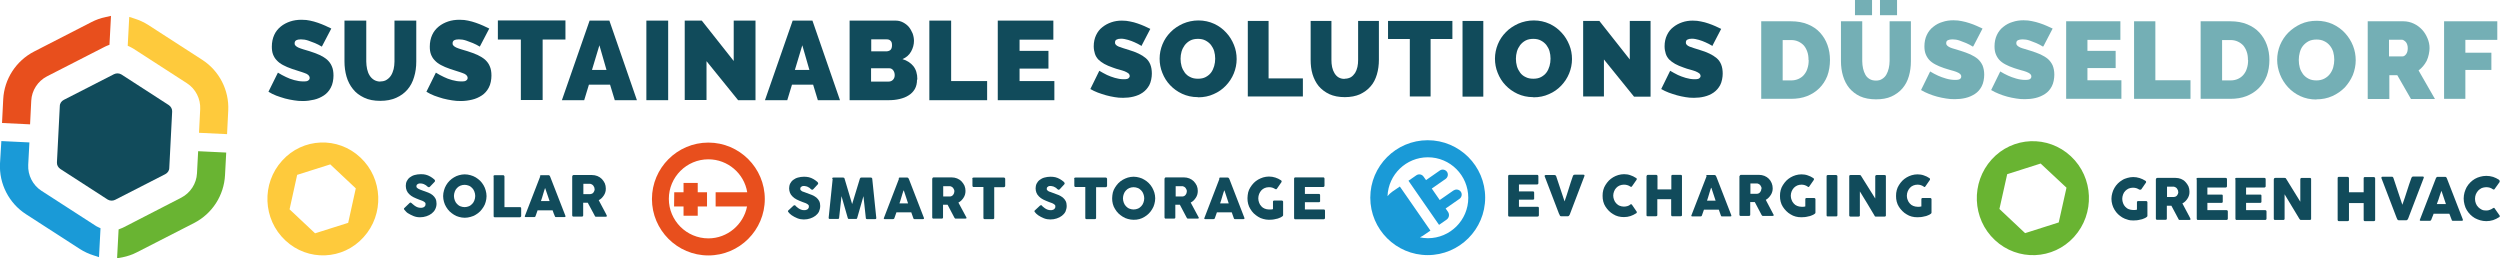 <?xml version="1.0" encoding="UTF-8"?>
<svg id="Laag_1" xmlns="http://www.w3.org/2000/svg" version="1.1" viewBox="0 0 1479.8 152.8">
  <!-- Generator: Adobe Illustrator 30.1.0, SVG Export Plug-In . SVG Version: 2.1.1 Build 136)  -->
  <defs>
    <style>
      .st0 {
        fill: #feca3c;
      }

      .st1 {
        fill: #69b432;
      }

      .st2 {
        fill: #1a9ad7;
      }

      .st3 {
        fill: #74afb5;
      }

      .st4 {
        fill: #e84f1d;
      }

      .st5 {
        fill: #114b5b;
      }
    </style>
  </defs>
  <path class="st3" d="M1042.5,58.5V12.6h17.6c3.8,0,7.1.6,10,1.8,2.9,1.2,5.3,2.8,7.2,4.9,1.9,2.1,3.4,4.5,4.4,7.3,1,2.8,1.5,5.7,1.5,8.9s-.5,6.6-1.6,9.5c-1.1,2.8-2.7,5.2-4.7,7.2-2,2-4.5,3.6-7.3,4.7-2.8,1.1-6,1.6-9.5,1.6h-17.6ZM1070.5,35.5c0-1.8-.2-3.4-.7-4.8-.5-1.5-1.2-2.7-2-3.7-.9-1-2-1.8-3.3-2.4-1.3-.6-2.7-.9-4.3-.9h-5v23.9h5c1.6,0,3.1-.3,4.4-.9,1.3-.6,2.4-1.4,3.3-2.5.9-1.1,1.6-2.3,2-3.8.5-1.5.7-3.1.7-4.8Z"/>
  <path class="st3" d="M1110.4,47.7c1.5,0,2.7-.3,3.7-1,1-.6,1.9-1.5,2.5-2.6.6-1.1,1.1-2.3,1.4-3.7.3-1.4.5-2.8.5-4.3V12.6h12.6v23.6c0,3.2-.4,6.2-1.2,8.9-.8,2.8-2.1,5.2-3.8,7.2-1.7,2-3.9,3.6-6.5,4.8-2.6,1.2-5.7,1.7-9.2,1.7s-6.8-.6-9.4-1.8c-2.6-1.2-4.7-2.9-6.4-4.9-1.7-2.1-2.9-4.5-3.7-7.2-.8-2.7-1.2-5.6-1.2-8.7V12.6h12.6v23.6c0,1.5.2,3,.5,4.4.3,1.4.8,2.6,1.4,3.7.6,1.1,1.5,1.9,2.5,2.5,1,.6,2.3.9,3.7.9ZM1098,9V0h10.1v9h-10.1ZM1112.8,9V0h10.1v9h-10.1Z"/>
  <path class="st3" d="M1167.8,27.6c-1.3-.8-2.6-1.5-4-2.1-1.2-.5-2.5-1-3.9-1.5-1.4-.5-2.9-.7-4.2-.7s-2,.2-2.7.5c-.7.3-1,.9-1,1.7s.2,1.1.6,1.5c.4.4.9.7,1.7,1.1.7.3,1.6.6,2.7.9,1.1.3,2.3.7,3.6,1.1,2.1.6,4,1.4,5.7,2.1,1.7.8,3.2,1.7,4.4,2.7,1.2,1.1,2.1,2.3,2.8,3.8.6,1.5,1,3.3,1,5.5s-.5,5.1-1.5,6.9c-1,1.9-2.3,3.4-4,4.5-1.7,1.1-3.5,1.9-5.6,2.4-2.1.5-4.2.7-6.3.7s-3.4-.1-5.2-.4c-1.8-.3-3.5-.6-5.3-1.1-1.7-.5-3.4-1-5-1.7-1.6-.6-3.1-1.4-4.5-2.2l5.4-11c1.5.9,3.1,1.8,4.7,2.5,1.4.6,2.9,1.2,4.7,1.7,1.7.5,3.5.8,5.3.8s2.3-.2,2.9-.5c.5-.4.8-.8.8-1.5s-.3-1.2-.8-1.6c-.5-.5-1.3-.8-2.2-1.2-.9-.3-2-.7-3.3-1-1.2-.3-2.5-.8-3.9-1.2-2-.7-3.8-1.4-5.2-2.2-1.5-.8-2.7-1.7-3.6-2.7-.9-1-1.6-2.2-2.1-3.5-.5-1.3-.7-2.8-.7-4.5,0-2.5.5-4.8,1.4-6.7.9-1.9,2.2-3.6,3.8-4.8,1.6-1.3,3.4-2.3,5.5-2.9,2-.7,4.2-1,6.5-1s3.3.2,4.9.5c1.6.3,3.1.7,4.6,1.2,1.5.5,2.9,1,4.2,1.6,1.3.6,2.5,1.1,3.5,1.6l-5.4,10.4Z"/>
  <path class="st3" d="M1209.3,27.6c-1.3-.8-2.6-1.5-4-2.1-1.2-.5-2.5-1-3.9-1.5-1.4-.5-2.9-.7-4.2-.7s-2,.2-2.7.5c-.7.3-1,.9-1,1.7s.2,1.1.6,1.5c.4.4.9.7,1.7,1.1.7.3,1.6.6,2.7.9,1.1.3,2.3.7,3.6,1.1,2.1.6,4,1.4,5.7,2.1,1.7.8,3.2,1.7,4.4,2.7,1.2,1.1,2.1,2.3,2.8,3.8.6,1.5,1,3.3,1,5.5s-.5,5.1-1.5,6.9c-1,1.9-2.3,3.4-4,4.5-1.7,1.1-3.5,1.9-5.6,2.4-2.1.5-4.2.7-6.3.7s-3.4-.1-5.2-.4c-1.8-.3-3.5-.6-5.3-1.1-1.7-.5-3.4-1-5-1.7-1.6-.6-3.1-1.4-4.5-2.2l5.4-11c1.5.9,3.1,1.8,4.7,2.5,1.4.6,2.9,1.2,4.7,1.7,1.7.5,3.5.8,5.3.8s2.3-.2,2.9-.5c.5-.4.8-.8.8-1.5s-.3-1.2-.8-1.6c-.5-.5-1.3-.8-2.2-1.2-.9-.3-2-.7-3.3-1-1.2-.3-2.5-.8-3.9-1.2-2-.7-3.8-1.4-5.2-2.2-1.5-.8-2.7-1.7-3.6-2.7-.9-1-1.6-2.2-2.1-3.5-.5-1.3-.7-2.8-.7-4.5,0-2.5.5-4.8,1.4-6.7.9-1.9,2.2-3.6,3.8-4.8,1.6-1.3,3.4-2.3,5.5-2.9,2-.7,4.2-1,6.5-1s3.3.2,4.9.5c1.6.3,3.1.7,4.6,1.2,1.5.5,2.9,1,4.2,1.6,1.3.6,2.5,1.1,3.5,1.6l-5.4,10.4Z"/>
  <path class="st3" d="M1255.7,47.5v11h-32.7V12.6h32.1v11h-19.5v6.5h16.7v10.2h-16.7v7.2h20.1Z"/>
  <path class="st3" d="M1263.2,58.5V12.6h12.6v34.9h20.8v11h-33.4Z"/>
  <path class="st3" d="M1302.6,58.5V12.6h17.6c3.8,0,7.1.6,10,1.8,2.9,1.2,5.3,2.8,7.2,4.9,1.9,2.1,3.4,4.5,4.4,7.3,1,2.8,1.5,5.7,1.5,8.9s-.5,6.6-1.6,9.5c-1.1,2.8-2.7,5.2-4.7,7.2-2,2-4.5,3.6-7.3,4.7-2.8,1.1-6,1.6-9.5,1.6h-17.6ZM1330.6,35.5c0-1.8-.2-3.4-.7-4.8-.5-1.5-1.2-2.7-2-3.7-.9-1-2-1.8-3.3-2.4-1.3-.6-2.7-.9-4.3-.9h-5v23.9h5c1.6,0,3.1-.3,4.4-.9,1.3-.6,2.4-1.4,3.3-2.5.9-1.1,1.6-2.3,2-3.8.5-1.5.7-3.1.7-4.8Z"/>
  <path class="st3" d="M1371.1,58.9c-3.5,0-6.7-.7-9.5-2-2.8-1.3-5.3-3.1-7.3-5.3-2-2.2-3.6-4.7-4.7-7.5-1.1-2.8-1.7-5.7-1.7-8.7s.6-5.9,1.7-8.7c1.2-2.8,2.8-5.3,4.9-7.4,2.1-2.1,4.6-3.8,7.4-5.1,2.9-1.3,6-1.9,9.4-1.9s6.7.7,9.5,2c2.8,1.3,5.3,3.1,7.3,5.3,2,2.2,3.6,4.7,4.7,7.5,1.1,2.8,1.6,5.7,1.6,8.6s-.6,5.9-1.7,8.7c-1.2,2.8-2.8,5.2-4.8,7.4-2.1,2.1-4.5,3.8-7.4,5.1-2.9,1.3-6,1.9-9.4,1.9ZM1360.7,35.6c0,1.6.2,3,.6,4.5.4,1.4,1.1,2.7,1.9,3.8.9,1.1,1.9,2,3.3,2.7,1.3.7,2.9,1,4.7,1s3.4-.4,4.7-1.1c1.3-.7,2.4-1.6,3.3-2.8.8-1.1,1.5-2.4,1.9-3.9.4-1.5.6-3,.6-4.5s-.2-3-.6-4.5c-.4-1.4-1.1-2.7-2-3.8-.9-1.1-2-2-3.3-2.6-1.3-.7-2.9-1-4.6-1s-3.4.3-4.7,1c-1.3.7-2.4,1.6-3.3,2.7-.9,1.1-1.5,2.4-1.9,3.9-.4,1.4-.6,2.9-.6,4.4Z"/>
  <path class="st3" d="M1401.5,58.5V12.6h21.1c2.2,0,4.3.5,6.2,1.4,1.9.9,3.5,2.1,4.9,3.6,1.4,1.5,2.4,3.2,3.2,5.1.8,1.9,1.2,3.8,1.2,5.8s-.6,5.2-1.7,7.5c-1.2,2.3-2.8,4.2-4.8,5.7l9.7,16.9h-14.2l-8.1-14.1h-4.7v14.1h-12.6ZM1414.1,33.4h7.9c.8,0,1.5-.4,2.2-1.3.7-.9,1-2.1,1-3.6s-.4-2.8-1.2-3.7c-.8-.8-1.6-1.3-2.3-1.3h-7.6v9.8Z"/>
  <path class="st3" d="M1446.7,58.5V12.6h31.5v11h-18.9v7.6h15.4v10.2h-15.4v17.1h-12.6Z"/>
  <g>
    <path class="st5" d="M190.5,27.6c-1.3-.8-2.7-1.5-4.1-2.1-1.2-.5-2.5-1-4-1.5-1.5-.5-2.9-.7-4.3-.7s-2.1.2-2.7.5c-.7.4-1,1-1,1.8s.2,1.1.6,1.5c.4.4,1,.8,1.7,1.1.8.3,1.7.7,2.8,1,1.1.3,2.3.7,3.7,1.1,2.2.7,4.1,1.4,5.9,2.2,1.7.8,3.2,1.7,4.5,2.8,1.2,1.1,2.2,2.4,2.8,3.9.7,1.5,1,3.4,1,5.6s-.5,5.2-1.6,7.1c-1,1.9-2.4,3.5-4.1,4.6-1.7,1.1-3.6,2-5.8,2.5s-4.3.8-6.5.8-3.5-.1-5.3-.4c-1.8-.3-3.6-.6-5.4-1.1-1.8-.5-3.5-1.1-5.2-1.7-1.7-.7-3.2-1.4-4.6-2.3l5.6-11.3c1.5,1,3.2,1.8,4.8,2.6,1.4.7,3,1.3,4.8,1.8s3.6.8,5.5.8,2.4-.2,2.9-.6c.6-.4.8-.9.8-1.5s-.3-1.2-.8-1.7c-.6-.5-1.3-.9-2.3-1.2-1-.4-2.1-.7-3.3-1.1-1.3-.4-2.6-.8-4-1.3-2.1-.7-3.9-1.5-5.4-2.3-1.5-.8-2.7-1.7-3.7-2.8-1-1-1.7-2.2-2.2-3.5-.5-1.3-.7-2.8-.7-4.6,0-2.6.5-4.9,1.4-6.9.9-2,2.2-3.6,3.9-5,1.6-1.3,3.5-2.3,5.6-3,2.1-.7,4.3-1,6.7-1s3.4.2,5,.5c1.6.3,3.2.8,4.7,1.3,1.5.5,2.9,1.1,4.3,1.7,1.3.6,2.5,1.2,3.6,1.7l-5.6,10.7Z"/>
    <path class="st5" d="M225.1,48.2c1.5,0,2.8-.3,3.8-1,1.1-.7,1.9-1.5,2.6-2.6.7-1.1,1.1-2.3,1.5-3.7.3-1.4.5-2.9.5-4.4V12.2h12.9v24.2c0,3.3-.4,6.3-1.3,9.2-.8,2.8-2.1,5.3-3.9,7.4-1.8,2.1-4,3.7-6.7,4.9-2.7,1.2-5.8,1.8-9.4,1.8s-7-.6-9.6-1.9c-2.7-1.3-4.9-2.9-6.6-5.1-1.7-2.1-3-4.6-3.8-7.4-.8-2.8-1.2-5.8-1.2-8.9V12.2h12.9v24.2c0,1.5.2,3,.5,4.5.3,1.4.8,2.7,1.5,3.8.7,1.1,1.5,1.9,2.6,2.6,1,.6,2.3,1,3.8,1Z"/>
    <path class="st5" d="M284,27.6c-1.3-.8-2.7-1.5-4.1-2.1-1.2-.5-2.5-1-4-1.5-1.5-.5-2.9-.7-4.3-.7s-2.1.2-2.7.5c-.7.4-1,1-1,1.8s.2,1.1.6,1.5c.4.4,1,.8,1.7,1.1.8.3,1.7.7,2.8,1,1.1.3,2.3.7,3.7,1.1,2.2.7,4.1,1.4,5.9,2.2,1.7.8,3.2,1.7,4.5,2.8,1.2,1.1,2.2,2.4,2.8,3.9.7,1.5,1,3.4,1,5.6s-.5,5.2-1.6,7.1c-1,1.9-2.4,3.5-4.1,4.6-1.7,1.1-3.6,2-5.8,2.5-2.1.5-4.3.8-6.5.8s-3.5-.1-5.3-.4c-1.8-.3-3.6-.6-5.4-1.1-1.8-.5-3.5-1.1-5.2-1.7-1.7-.7-3.2-1.4-4.6-2.3l5.6-11.3c1.5,1,3.2,1.8,4.8,2.6,1.4.7,3,1.3,4.8,1.8,1.8.5,3.6.8,5.5.8s2.4-.2,2.9-.6c.6-.4.8-.9.8-1.5s-.3-1.2-.8-1.7c-.6-.5-1.3-.9-2.3-1.2-1-.4-2.1-.7-3.3-1.1-1.3-.4-2.6-.8-4-1.3-2.1-.7-3.9-1.5-5.4-2.3-1.5-.8-2.7-1.7-3.7-2.8-1-1-1.7-2.2-2.2-3.5-.5-1.3-.7-2.8-.7-4.6,0-2.6.5-4.9,1.4-6.9.9-2,2.2-3.6,3.9-5,1.6-1.3,3.5-2.3,5.6-3,2.1-.7,4.3-1,6.7-1s3.4.2,5,.5c1.6.3,3.2.8,4.7,1.3,1.5.5,2.9,1.1,4.3,1.7,1.3.6,2.5,1.2,3.6,1.7l-5.6,10.7Z"/>
    <path class="st5" d="M334.7,23.4h-13.5v35.8h-12.9V23.4h-13.6v-11.3h40v11.3Z"/>
    <path class="st5" d="M348.9,12.2h11.8l16.3,47.1h-13.1l-2.8-9.2h-12.5l-2.8,9.2h-13.2l16.4-47.1ZM359,41.4l-4.2-14.6-4.4,14.6h8.5Z"/>
    <path class="st5" d="M382.6,59.2V12.2h12.9v47.1h-12.9Z"/>
    <path class="st5" d="M418.2,36.1v23.1h-12.9V12.2h10.1l18.9,23.9V12.2h12.9v47.1h-10.3l-18.7-23.1Z"/>
    <path class="st5" d="M469.1,12.2h11.8l16.3,47.1h-13.1l-2.8-9.2h-12.5l-2.8,9.2h-13.2l16.4-47.1ZM479.1,41.4l-4.2-14.6-4.4,14.6h8.5Z"/>
    <path class="st5" d="M542.8,47.2c0,2.1-.4,3.9-1.3,5.5-.9,1.5-2.1,2.8-3.6,3.7-1.5,1-3.3,1.7-5.4,2.2-2.1.5-4.2.7-6.5.7h-23.1V12.2h27.3c1.6,0,3.1.4,4.4,1.1,1.3.7,2.5,1.6,3.4,2.7.9,1.1,1.6,2.4,2.2,3.8.5,1.4.8,2.9.8,4.4,0,2.2-.6,4.3-1.7,6.3-1.1,2-2.8,3.5-5.1,4.5,2.7.8,4.8,2.2,6.4,4.1,1.6,2,2.4,4.6,2.4,7.9ZM515.7,23.2v7.2h8.8c.9,0,1.7-.2,2.4-.7s1.1-1.5,1.1-2.9-.3-2.2-.9-2.7c-.6-.6-1.3-.8-2.2-.8h-9.2ZM529.6,44.5c0-1.1-.3-2.1-.9-2.9-.6-.8-1.4-1.2-2.4-1.2h-10.7v7.9h10.2c1.1,0,2-.3,2.7-1,.7-.7,1.1-1.6,1.1-2.8Z"/>
    <path class="st5" d="M550.1,59.2V12.2h12.9v35.8h21.3v11.3h-34.3Z"/>
    <path class="st5" d="M624.1,48v11.3h-33.5V12.2h32.9v11.3h-20v6.6h17.1v10.5h-17.1v7.4h20.6Z"/>
  </g>
  <g>
    <path class="st5" d="M675.4,27c-1.3-.8-2.6-1.4-3.9-2-1.1-.5-2.4-1-3.8-1.4-1.4-.4-2.8-.7-4.1-.7s-2,.2-2.6.5c-.7.3-1,.9-1,1.7s.2,1.1.6,1.5c.4.4.9.7,1.6,1,.7.3,1.6.6,2.6.9,1,.3,2.2.7,3.5,1.1,2.1.6,3.9,1.3,5.6,2.1,1.7.8,3.1,1.7,4.3,2.7,1.2,1,2.1,2.3,2.7,3.8.6,1.5.9,3.3.9,5.4s-.5,4.9-1.5,6.8c-1,1.8-2.3,3.3-3.9,4.4-1.6,1.1-3.4,1.9-5.5,2.4-2,.5-4.1.7-6.1.7s-3.3-.1-5-.4c-1.7-.3-3.4-.6-5.1-1.1-1.7-.5-3.3-1-4.9-1.6-1.6-.6-3-1.3-4.4-2.1l5.3-10.8c1.5.9,3,1.7,4.6,2.5,1.3.6,2.9,1.2,4.6,1.7,1.7.5,3.4.8,5.2.8s2.3-.2,2.8-.5c.5-.4.8-.8.8-1.4s-.3-1.2-.8-1.6c-.5-.4-1.3-.8-2.2-1.2-.9-.3-2-.7-3.2-1-1.2-.3-2.5-.7-3.8-1.2-2-.7-3.7-1.4-5.1-2.2-1.4-.8-2.6-1.7-3.5-2.6-.9-1-1.6-2.1-2-3.4-.4-1.3-.7-2.7-.7-4.4,0-2.5.5-4.7,1.4-6.6.9-1.9,2.1-3.5,3.7-4.7,1.6-1.3,3.3-2.2,5.3-2.9,2-.7,4.1-1,6.3-1s3.2.2,4.8.5c1.6.3,3.1.7,4.5,1.2,1.4.5,2.8,1,4.1,1.6,1.3.6,2.4,1.1,3.4,1.6l-5.3,10.2Z"/>
    <path class="st5" d="M709,57.5c-3.4,0-6.5-.7-9.3-2-2.8-1.3-5.1-3-7.1-5.1-2-2.1-3.5-4.5-4.6-7.3-1.1-2.7-1.6-5.5-1.6-8.4s.6-5.8,1.7-8.5c1.1-2.7,2.7-5.1,4.8-7.2,2-2.1,4.5-3.7,7.3-5,2.8-1.2,5.9-1.9,9.2-1.9s6.5.7,9.3,2c2.8,1.3,5.1,3,7.1,5.2,2,2.1,3.5,4.6,4.6,7.3,1.1,2.7,1.6,5.5,1.6,8.4s-.6,5.8-1.7,8.5c-1.1,2.7-2.7,5.1-4.7,7.2-2,2.1-4.4,3.8-7.2,5-2.8,1.3-5.9,1.9-9.2,1.9ZM698.8,34.8c0,1.5.2,3,.6,4.4.4,1.4,1.1,2.7,1.9,3.8.8,1.1,1.9,2,3.2,2.6,1.3.7,2.8,1,4.6,1s3.3-.3,4.6-1c1.3-.7,2.4-1.6,3.2-2.7.8-1.1,1.4-2.4,1.8-3.8.4-1.4.6-2.9.6-4.4s-.2-3-.6-4.4c-.4-1.4-1.1-2.6-1.9-3.7-.9-1.1-1.9-1.9-3.2-2.6-1.3-.7-2.8-1-4.5-1s-3.3.3-4.6,1c-1.3.7-2.3,1.6-3.2,2.7-.8,1.1-1.5,2.4-1.9,3.8-.4,1.4-.6,2.8-.6,4.3Z"/>
    <path class="st5" d="M738.6,57.2V12.4h12.3v34h20.3v10.7h-32.6Z"/>
    <path class="st5" d="M795.9,46.6c1.4,0,2.6-.3,3.7-.9,1-.6,1.8-1.5,2.5-2.5.6-1,1.1-2.2,1.4-3.6.3-1.3.4-2.8.4-4.2V12.4h12.3v23c0,3.1-.4,6-1.2,8.7-.8,2.7-2,5.1-3.7,7-1.7,2-3.8,3.5-6.3,4.7-2.5,1.1-5.5,1.7-9,1.7s-6.6-.6-9.2-1.8c-2.5-1.2-4.6-2.8-6.3-4.8-1.6-2-2.8-4.4-3.6-7-.8-2.7-1.1-5.5-1.1-8.5V12.4h12.3v23c0,1.5.1,2.9.4,4.3.3,1.4.8,2.6,1.4,3.6.6,1,1.4,1.9,2.4,2.5,1,.6,2.2.9,3.6.9Z"/>
    <path class="st5" d="M859.7,23.1h-12.9v34h-12.3V23.1h-12.9v-10.7h38.1v10.7Z"/>
    <path class="st5" d="M865.7,57.2V12.4h12.3v44.8h-12.3Z"/>
    <path class="st5" d="M907.5,57.5c-3.4,0-6.5-.7-9.3-2-2.8-1.3-5.1-3-7.1-5.1-2-2.1-3.5-4.5-4.6-7.3-1.1-2.7-1.6-5.5-1.6-8.4s.6-5.8,1.7-8.5c1.1-2.7,2.7-5.1,4.8-7.2,2-2.1,4.5-3.7,7.3-5,2.8-1.2,5.9-1.9,9.2-1.9s6.5.7,9.3,2c2.8,1.3,5.1,3,7.1,5.2,2,2.1,3.5,4.6,4.6,7.3,1.1,2.7,1.6,5.5,1.6,8.4s-.6,5.8-1.7,8.5c-1.1,2.7-2.7,5.1-4.7,7.2-2,2.1-4.4,3.8-7.2,5-2.8,1.3-5.9,1.9-9.2,1.9ZM897.3,34.8c0,1.5.2,3,.6,4.4.4,1.4,1.1,2.7,1.9,3.8.8,1.1,1.9,2,3.2,2.6,1.3.7,2.8,1,4.6,1s3.3-.3,4.6-1c1.3-.7,2.4-1.6,3.2-2.7.8-1.1,1.4-2.4,1.8-3.8.4-1.4.6-2.9.6-4.4s-.2-3-.6-4.4c-.4-1.4-1.1-2.6-1.9-3.7-.9-1.1-1.9-1.9-3.2-2.6-1.3-.7-2.8-1-4.5-1s-3.3.3-4.6,1c-1.3.7-2.3,1.6-3.2,2.7-.8,1.1-1.5,2.4-1.9,3.8-.4,1.4-.6,2.8-.6,4.3Z"/>
    <path class="st5" d="M949.4,35.1v22h-12.3V12.4h9.6l18,22.8V12.4h12.3v44.8h-9.8l-17.8-22Z"/>
    <path class="st5" d="M1013.3,27c-1.3-.8-2.6-1.4-3.9-2-1.1-.5-2.4-1-3.8-1.4-1.4-.4-2.8-.7-4.1-.7s-2,.2-2.6.5c-.7.3-1,.9-1,1.7s.2,1.1.6,1.5c.4.4.9.7,1.6,1,.7.3,1.6.6,2.6.9,1,.3,2.2.7,3.5,1.1,2.1.6,3.9,1.3,5.6,2.1,1.7.8,3.1,1.7,4.3,2.7,1.2,1,2.1,2.3,2.7,3.8.6,1.5.9,3.3.9,5.4s-.5,4.9-1.5,6.8c-1,1.8-2.3,3.3-3.9,4.4-1.6,1.1-3.4,1.9-5.5,2.4-2,.5-4.1.7-6.1.7s-3.3-.1-5-.4c-1.7-.3-3.4-.6-5.1-1.1-1.7-.5-3.3-1-4.9-1.6s-3-1.3-4.4-2.1l5.3-10.8c1.5.9,3,1.7,4.6,2.5,1.3.6,2.9,1.2,4.6,1.7,1.7.5,3.4.8,5.2.8s2.3-.2,2.8-.5c.5-.4.8-.8.8-1.4s-.3-1.2-.8-1.6c-.5-.4-1.3-.8-2.2-1.2-.9-.3-2-.7-3.2-1-1.2-.3-2.5-.7-3.8-1.2-2-.7-3.7-1.4-5.1-2.2-1.4-.8-2.6-1.7-3.5-2.6-.9-1-1.6-2.1-2-3.4-.4-1.3-.7-2.7-.7-4.4,0-2.5.5-4.7,1.4-6.6.9-1.9,2.1-3.5,3.7-4.7,1.6-1.3,3.3-2.2,5.3-2.9,2-.7,4.1-1,6.3-1s3.2.2,4.8.5c1.6.3,3.1.7,4.5,1.2,1.4.5,2.8,1,4.1,1.6,1.3.6,2.4,1.1,3.4,1.6l-5.3,10.2Z"/>
  </g>
  <path class="st5" d="M97.8,103.1l-29.7,15.2c-1.4.7-3.1.6-4.4-.2l-28-18.1c-1.3-.9-2.1-2.3-2-3.9l1.7-33.3c0-1.6,1-3,2.4-3.7l29.7-15.2c1.4-.7,3.1-.6,4.4.2l28,18.1c1.3.9,2.1,2.3,2,3.9l-1.7,33.3c0,1.6-1,3-2.4,3.7Z"/>
  <path class="st0" d="M119.7,35.4l-31.9-20.6c-2.5-1.6-5.3-2.9-8.2-3.8l-3.1-1-.9,17.1,1.5.7c.6.3,1.2.6,1.7.9l31.9,20.6c5.1,3.3,8.1,9.2,7.8,15.3l-.7,14,16.6.8.7-14c.6-12-5.3-23.5-15.4-30Z"/>
  <path class="st1" d="M117.3,89.3l-.7,13.3c-.3,6.1-3.9,11.6-9.3,14.4l-33.8,17.4c-.6.3-1.2.6-1.8.8l-1.5.6-.9,17.1,3.2-.6c3-.6,5.9-1.6,8.6-3l33.8-17.3c10.7-5.5,17.7-16.3,18.3-28.4l.7-13.3-16.6-.8Z"/>
  <path class="st4" d="M62.6,10.1c-3,.6-5.8,1.6-8.5,3L20.2,30.5C9.5,36,2.5,46.8,1.9,58.8l-.7,14,16.6.8.7-14c.3-6.1,3.9-11.6,9.3-14.4l33.8-17.3c.5-.3,1.1-.5,1.7-.8l1.5-.6.9-17.1-3.2.7Z"/>
  <path class="st2" d="M58,134.4c-.6-.3-1.2-.6-1.6-.9l-31.9-20.6c-5.1-3.3-8.1-9.2-7.8-15.3l.7-13.3-16.6-.8L0,96.8c-.6,12,5.3,23.5,15.4,30l31.9,20.6c2.5,1.6,5.3,2.9,8.2,3.8l3.1,1,.9-17.1-1.5-.7Z"/>
  <path class="st5" d="M892.7,104.3c0-.2,0-.4.2-.6.1-.1.3-.2.5-.2h16.4c.2,0,.4,0,.6.2.1.1.2.3.2.6v4.1c0,.2,0,.4-.2.5-.1.2-.3.3-.6.3h-10.7s0,4.1,0,4.1h8.3c.2,0,.4,0,.5.2.1,0,.2.3.2.5v3.6c0,.2,0,.3-.2.4-.1.1-.3.2-.5.2h-8.3s0,4.2,0,4.2h11.1c.5,0,.7.3.7.8v4.2c0,.1,0,.2-.1.3,0,.3-.3.5-.7.5h-16.7c-.2,0-.4,0-.5-.2-.1-.1-.2-.3-.2-.5v-23.1Z"/>
  <path class="st5" d="M923.4,127.7c-.1-.2-.2-.4-.3-.6,0-.2-.2-.4-.3-.6l-8.5-22.2c0,0,0-.1,0-.1,0,0,0,0,0-.1,0-.3.2-.5.6-.5h5.3c.4,0,.7.2.9.6l5,15c.5-1.3.9-2.5,1.3-3.8.4-1.3.8-2.5,1.2-3.8.4-1.3.8-2.5,1.2-3.8.4-1.2.8-2.5,1.3-3.8.2-.4.5-.6.9-.6h5.2c.3,0,.4,0,.5.1.1,0,.2.2.2.4s0,.1,0,.2h0s-8.5,22.3-8.5,22.3c0,.2-.1.3-.2.5,0,.2-.2.4-.3.5,0,.2-.2.3-.3.4-.1.1-.3.2-.4.2h-4.1c-.3,0-.6-.1-.7-.3Z"/>
  <path class="st5" d="M968.4,105.3c.2.1.3.3.4.4,0,.2,0,.4,0,.6l-2.8,4c-.1.2-.3.3-.4.3-.1,0-.3,0-.5-.1-.5-.4-1.1-.7-1.8-.9-.6-.2-1.3-.3-2.1-.3-.9,0-1.7.2-2.5.5-.8.3-1.4.8-2,1.4-.6.6-1,1.3-1.3,2.1-.3.8-.5,1.6-.5,2.5s.2,1.7.5,2.5c.3.8.7,1.5,1.3,2.1.6.6,1.2,1.1,2,1.4.8.3,1.6.5,2.5.5.7,0,1.4-.1,2.1-.3.7-.2,1.3-.5,1.8-1,.2-.1.4-.2.5-.1s.3.1.4.3l2.8,4.1c.1.2.1.4,0,.6,0,.2-.2.3-.4.4-1,.7-2.2,1.2-3.3,1.6-1.2.4-2.5.6-3.8.6-1.2,0-2.3-.1-3.4-.4-1.1-.3-2.1-.7-3-1.3-.9-.5-1.8-1.2-2.6-2-.8-.8-1.4-1.6-2-2.5-.6-.9-1-1.9-1.3-3-.3-1.1-.4-2.2-.4-3.4,0-1.2.1-2.3.4-3.4.3-1.1.7-2.1,1.3-3,.6-.9,1.2-1.8,2-2.6.8-.8,1.6-1.4,2.6-2,.9-.5,1.9-1,3-1.3,1.1-.3,2.2-.5,3.4-.5,1.3,0,2.6.2,3.7.6,1.2.4,2.3.9,3.3,1.6Z"/>
  <path class="st5" d="M974.7,104.2c0-.2,0-.4.2-.5.1-.1.3-.2.5-.2h4.9c.2,0,.3,0,.5.2.2.1.3.3.3.5v7.9s8.2,0,8.2,0v-7.9c0-.2,0-.4.2-.5.1-.1.3-.2.5-.2h4.8c.2,0,.4,0,.6.2.2.1.2.3.2.5v23.1c0,.2,0,.4-.2.5-.1.1-.3.2-.6.2h-4.9c-.2,0-.4,0-.5-.2-.1-.1-.2-.3-.2-.5v-9.4s-8.2,0-8.2,0v9.4c0,.2,0,.4-.2.5-.1.1-.4.2-.6.2h-4.9c-.5,0-.7-.2-.7-.6v-23.2Z"/>
  <path class="st5" d="M1009.8,104.2c0,0,0-.1.1-.2,0,0,.1-.1.2-.2,0,0,.2-.1.3-.2,0,0,.2,0,.3,0h4.2c.2,0,.3,0,.5.2.1.1.2.2.3.3l.4.9,8.7,22.4c0,.2,0,.4,0,.5-.1.1-.3.2-.6.2h-4.7c-.3,0-.4,0-.6-.1-.1,0-.2-.3-.3-.5-.2-.6-.4-1.1-.6-1.7-.2-.6-.4-1.1-.6-1.7h-8.8c-.2.6-.4,1.1-.6,1.7-.2.6-.4,1.1-.6,1.7-.1.4-.4.6-.8.6h-4.9c-.2,0-.4,0-.5-.2-.1-.1-.2-.3,0-.5l9-23.2ZM1012.8,111.2c-.2.6-.4,1.2-.6,1.8-.2.6-.4,1.3-.6,2-.2.7-.4,1.3-.6,2-.2.6-.4,1.2-.6,1.8h5.1s-2.5-7.6-2.5-7.6Z"/>
  <path class="st5" d="M1029.8,104.3c0-.2,0-.4.2-.6.1-.1.3-.2.5-.2h10.7c1.1,0,2.2.2,3.2.6,1,.4,1.9,1,2.6,1.7.7.7,1.3,1.6,1.7,2.6.4,1,.6,2,.6,3.1,0,.8-.1,1.5-.3,2.1-.2.7-.5,1.3-.9,1.9-.4.6-.8,1.1-1.3,1.6-.5.5-1.1.9-1.6,1.2l4.2,8c0,.2.2.3.3.5s.2.4.2.5c0,.2,0,.3-.2.4-.1,0-.3.1-.5.1h-5.7c-.2,0-.4,0-.5-.2-.1-.1-.2-.3-.3-.4l-4-7.6h-2.7s0,7.5,0,7.5c0,.5-.3.7-.8.7h-4.9c-.2,0-.4,0-.5-.2-.1-.1-.2-.3-.2-.5v-23.1ZM1042.7,111.6c0-.3,0-.7-.2-1s-.3-.6-.5-.9c-.2-.3-.5-.5-.8-.7-.3-.2-.7-.3-1-.4-.3,0-.6,0-.9,0-.3,0-.6,0-.9,0h-2.3s0,6.1,0,6.1h3c.2,0,.4,0,.5,0s.3,0,.5,0c.4,0,.7-.2,1-.3.3-.2.6-.4.8-.7.2-.3.4-.6.5-.9.1-.3.2-.7.2-1Z"/>
  <path class="st5" d="M1070.1,110.5c-.6-.4-1.2-.7-1.8-.9-.6-.2-1.3-.3-2-.3-.9,0-1.8.2-2.5.5s-1.4.8-2,1.4c-.5.6-1,1.3-1.3,2.1-.3.8-.5,1.6-.5,2.6,0,.9.2,1.8.5,2.5.3.8.7,1.5,1.3,2.1.5.6,1.2,1.1,2,1.4.8.3,1.6.5,2.5.5.4,0,.8,0,1.1,0,.4,0,.8-.1,1.2-.2v-4.3c0-.2,0-.4.2-.5.1-.1.3-.2.5-.2h4.5c.2,0,.3,0,.5.2.2.1.3.3.3.5v8c0,.3-.2.5-.5.7-.5.4-1.1.7-1.7.9-.6.3-1.3.5-2,.6-.7.2-1.4.3-2.1.4-.7,0-1.4.1-2,.1-1.2,0-2.3-.1-3.4-.4-1.1-.3-2.1-.7-3-1.3-.9-.5-1.8-1.2-2.6-2-.8-.8-1.4-1.6-2-2.5-.6-.9-1-1.9-1.3-3-.3-1.1-.4-2.2-.4-3.4,0-1.2.1-2.3.4-3.4.3-1.1.7-2.1,1.3-3,.6-.9,1.2-1.8,2-2.6.8-.8,1.6-1.4,2.6-2,.9-.5,1.9-1,3-1.3,1.1-.3,2.2-.5,3.4-.5,1.3,0,2.6.2,3.7.6,1.2.4,2.3.9,3.3,1.6.2.1.3.3.4.4,0,.2,0,.4,0,.6l-2.7,3.9c-.1.2-.3.3-.4.4-.1,0-.3,0-.6-.1Z"/>
  <path class="st5" d="M1081.2,104.3c0-.2,0-.4.2-.5.1-.1.3-.2.5-.2h4.9c.2,0,.3,0,.5.2.2.1.3.3.3.5v23.1c0,.5-.3.7-.8.7h-4.9c-.5,0-.7-.2-.7-.7v-23.1Z"/>
  <path class="st5" d="M1094.6,104.3c0-.2,0-.4.2-.5.1-.1.3-.2.5-.2h5.4c.2,0,.3,0,.5.1.2,0,.3.2.4.4,1.4,2.3,2.8,4.5,4.2,6.7,1.4,2.2,2.8,4.4,4.2,6.7v-13.2c0-.2.1-.4.3-.5.1-.1.3-.2.5-.2h4.7c.2,0,.4,0,.6.2.2.1.2.3.2.5v23.2c0,.2,0,.4-.2.5-.1.1-.3.2-.5.2h-5.3c-.1,0-.3,0-.4-.1-.1,0-.2-.2-.3-.4-1.5-2.4-2.9-4.8-4.3-7.2-1.4-2.4-2.9-4.8-4.4-7.2v14.2c0,.2,0,.4-.2.5-.1.1-.3.2-.6.2h-4.7c-.3,0-.4,0-.6-.2-.1-.1-.2-.3-.2-.5v-23.1Z"/>
  <path class="st5" d="M1138.8,110.5c-.6-.4-1.2-.7-1.8-.9-.6-.2-1.3-.3-2-.3-.9,0-1.8.2-2.5.5-.8.3-1.4.8-2,1.4-.5.6-1,1.3-1.3,2.1-.3.8-.5,1.6-.5,2.6s.2,1.8.5,2.5c.3.8.7,1.5,1.3,2.1.5.6,1.2,1.1,2,1.4.8.3,1.6.5,2.5.5.4,0,.8,0,1.1,0s.8-.1,1.2-.2v-4.3c0-.2,0-.4.2-.5.1-.1.3-.2.5-.2h4.5c.2,0,.3,0,.5.2.2.1.3.3.3.5v8c0,.3-.2.5-.5.7-.5.4-1.1.7-1.7.9-.6.3-1.3.5-2,.6-.7.2-1.4.3-2.1.4-.7,0-1.4.1-2,.1-1.2,0-2.3-.1-3.4-.4-1.1-.3-2.1-.7-3-1.3-.9-.5-1.8-1.2-2.6-2-.8-.8-1.4-1.6-2-2.5-.6-.9-1-1.9-1.3-3-.3-1.1-.4-2.2-.4-3.4,0-1.2.1-2.3.4-3.4.3-1.1.7-2.1,1.3-3,.6-.9,1.2-1.8,2-2.6.8-.8,1.6-1.4,2.6-2,.9-.5,1.9-1,3-1.3,1.1-.3,2.2-.5,3.4-.5,1.3,0,2.6.2,3.7.6,1.2.4,2.3.9,3.3,1.6.2.1.3.3.4.4,0,.2,0,.4,0,.6l-2.7,3.9c-.1.2-.3.3-.4.4-.1,0-.3,0-.6-.1Z"/>
  <g>
    <path class="st2" d="M845.1,83c-18.8,0-34,15.3-34,34,0,18.8,15.3,34,34,34,18.8,0,34-15.3,34-34,0-18.8-15.3-34-34-34ZM845.1,141c-1.6,0-3.1-.2-4.6-.5.6-.3,1.2-.6,1.8-1l4.4-3-18.1-26.1-4.4,3c-1.1.8-2.1,1.7-2.9,2.7.5-12.8,11-23,23.9-23,13.2,0,23.9,10.7,23.9,24,0,13.2-10.7,23.9-23.9,23.9Z"/>
    <path class="st2" d="M860.4,112.7l-8.2,5.7-4.7-6.8,8.2-5.7c1.4-1,1.7-2.9.8-4.2-1-1.4-2.9-1.7-4.2-.8l-8.2,5.7-1.5-2.1c-1-1.4-2.9-1.7-4.3-.7l-4.6,3.2,18.1,26.1,4.6-3.2c1.4-1.1,1.7-3,.7-4.5l-1.4-2,8.2-5.7c1.4-1,1.7-2.9.8-4.2-1-1.4-2.9-1.7-4.2-.8Z"/>
  </g>
  <path class="st5" d="M470.8,121.8c.2.2.4.4.7.6.3.3.6.5,1,.8.6.4,1.1.7,1.7.9.6.2,1.1.3,1.7.3.6,0,1,0,1.4-.2.4-.1.7-.3.9-.5.2-.2.4-.5.5-.7,0-.3.1-.6.1-.9,0-.3-.1-.7-.4-.9-.3-.3-.6-.5-1-.7-.4-.2-.8-.4-1.2-.5-.4-.1-.8-.3-1.1-.4-1.3-.5-2.5-1-3.5-1.5-1-.5-1.8-1.1-2.5-1.8-.7-.7-1.2-1.4-1.5-2.2-.3-.8-.5-1.7-.5-2.6s.2-2,.6-2.8c.4-.8,1-1.6,1.8-2.2.8-.6,1.7-1.1,2.8-1.4,1.1-.3,2.3-.5,3.6-.5,1,0,2,.1,2.9.3s1.8.6,2.7,1.1c.4.2.7.5,1.1.7.3.2.6.5.9.7.3.2.5.4.6.6.1.2.2.4.2.5,0,.1,0,.3-.1.4,0,.1-.2.3-.3.4l-2.5,2.7c-.2.2-.4.3-.6.3s-.3,0-.4-.1c-.1,0-.3-.2-.4-.3h-.1c-.2-.3-.5-.5-.7-.7-.3-.2-.6-.4-.9-.5-.3-.2-.6-.3-1-.4-.3-.1-.7-.2-1-.2-.4,0-.7,0-1,0-.3,0-.6.2-.8.3-.2.1-.4.3-.6.5-.1.2-.2.5-.2.8s0,.6.2.8c.2.2.4.4.7.6.3.2.7.4,1.2.5.5.2,1,.4,1.6.6,1.2.4,2.3.8,3.2,1.2,1,.4,1.8.9,2.6,1.5.7.6,1.3,1.3,1.7,2.1.4.8.6,1.8.6,2.9,0,1.2-.3,2.3-.7,3.3-.5,1-1.2,1.8-2.1,2.5-.9.7-1.9,1.2-3.1,1.6-1.2.4-2.4.6-3.8.6-1.3,0-2.5-.2-3.8-.7-1.2-.5-2.4-1.1-3.4-1.8-.4-.3-.8-.6-1.1-.9-.3-.3-.5-.6-.7-.8h0c0,0,0,0,0,0,0,0,0,0,0,0,0,0,0,0,0,0s0,0,0,0c-.3-.3-.4-.5-.4-.7s.1-.4.4-.6l2.9-2.7c.2-.2.4-.2.6-.2,0,0,.2,0,.3,0,.1,0,.2.2.4.3Z"/>
  <path class="st5" d="M492.5,105.8c0-.2,0-.4.2-.5.1-.1.3-.2.6-.2h5.8c.4,0,.7.2.8.6l4.5,15.1,4.6-15.1c.2-.4.4-.6.8-.6h5.7c.2,0,.4,0,.5.2.2.1.3.3.3.5.4,3.9.8,7.8,1.2,11.6.4,3.8.8,7.7,1.2,11.6h0c0,.5-.2.7-.7.7h-4.7c-.5,0-.8-.2-.8-.7l-1.4-12.9-3.7,12.9c0,.1-.1.2-.2.4-.1.2-.3.2-.4.2h-4.4c-.1,0-.3,0-.4-.2-.1-.1-.2-.3-.2-.4l-3.7-12.9-1.4,12.8c0,.5-.3.7-.8.7h-4.7c-.5,0-.7-.2-.7-.7l2.4-23.2Z"/>
  <path class="st5" d="M531.8,105.7c0,0,0-.1.1-.2,0,0,.1-.1.2-.2,0,0,.2-.1.3-.2,0,0,.2,0,.3,0h4.3c.2,0,.3,0,.5.2.1.1.2.2.3.3l.4.9,8.7,22.5c0,.2,0,.4,0,.5-.1.1-.3.2-.6.2h-4.8c-.3,0-.5,0-.6-.1-.1,0-.2-.3-.3-.5-.2-.6-.4-1.1-.6-1.7-.2-.6-.4-1.1-.6-1.7h-8.8c-.2.6-.4,1.1-.6,1.7-.2.6-.4,1.1-.6,1.7-.1.4-.4.6-.8.6h-4.9c-.2,0-.4,0-.5-.2-.1-.1-.2-.3,0-.5l9-23.4ZM534.8,112.8c-.2.6-.4,1.2-.6,1.8-.2.7-.4,1.3-.6,2-.2.7-.4,1.3-.6,2-.2.6-.4,1.3-.6,1.8h5.1s-2.5-7.6-2.5-7.6Z"/>
  <path class="st5" d="M551.9,105.8c0-.2,0-.4.2-.6.1-.1.3-.2.5-.2h10.7c1.1,0,2.2.2,3.2.6,1,.4,1.9,1,2.6,1.7.7.7,1.3,1.6,1.8,2.6.4,1,.6,2,.6,3.1,0,.8-.1,1.5-.3,2.2-.2.7-.5,1.3-.9,1.9-.4.6-.8,1.1-1.3,1.6-.5.5-1.1.9-1.7,1.2l4.3,8c0,.2.2.3.3.5.1.2.2.4.2.5,0,.2,0,.3-.2.4-.1,0-.3.1-.5.1h-5.7c-.2,0-.4,0-.5-.2-.1-.1-.2-.3-.3-.4l-4-7.6h-2.7s0,7.5,0,7.5c0,.5-.3.7-.8.7h-4.9c-.2,0-.4,0-.5-.2-.1-.1-.2-.3-.2-.5v-23.2ZM564.9,113.2c0-.3,0-.7-.2-1-.1-.3-.3-.6-.5-.9-.2-.3-.5-.5-.8-.7-.3-.2-.7-.3-1-.4-.3,0-.6,0-.9,0-.3,0-.6,0-.9,0h-2.3s0,6.1,0,6.1h3.1c.2,0,.4,0,.5,0,.2,0,.3,0,.5,0,.4,0,.7-.2,1-.3.3-.2.6-.4.8-.7.2-.3.4-.6.5-.9.1-.3.2-.7.2-1Z"/>
  <path class="st5" d="M575.5,105.8c0-.2,0-.4.2-.5.1-.1.3-.2.6-.2h17.9c.2,0,.4,0,.5.2.2.1.2.3.3.5v4.1c0,.2,0,.4-.2.6s-.3.3-.6.3h-5.7s0,18.2,0,18.2c0,.2,0,.4-.2.5-.1.2-.3.2-.6.2h-4.9c-.2,0-.4,0-.5-.2-.2-.1-.2-.3-.2-.6v-18.2s-5.7,0-5.7,0c-.2,0-.4,0-.6-.2-.1-.1-.2-.4-.2-.6v-4.1Z"/>
  <path class="st5" d="M616.7,121.8c.2.2.4.4.7.6.3.3.6.5,1,.8.6.4,1.1.7,1.7.9.6.2,1.1.3,1.7.3.6,0,1,0,1.4-.2.4-.1.7-.3.9-.5.2-.2.4-.5.5-.7,0-.3.1-.6.1-.9,0-.3-.1-.7-.4-.9-.3-.3-.6-.5-1-.7-.4-.2-.8-.4-1.2-.5-.4-.1-.8-.3-1.1-.4-1.3-.5-2.5-1-3.5-1.5-1-.5-1.8-1.1-2.5-1.8-.7-.7-1.2-1.4-1.5-2.2-.3-.8-.5-1.7-.5-2.6s.2-2,.6-2.8c.4-.8,1-1.6,1.8-2.2.8-.6,1.7-1.1,2.8-1.4,1.1-.3,2.3-.5,3.6-.5,1,0,2,.1,2.9.3.9.2,1.8.6,2.7,1.1.4.2.7.5,1.1.7.3.2.6.5.9.7.3.2.5.4.6.6.1.2.2.4.2.5,0,.1,0,.3-.1.4,0,.1-.2.3-.3.4l-2.5,2.7c-.2.2-.4.3-.6.3-.2,0-.3,0-.4-.1-.1,0-.3-.2-.4-.3h-.1c-.2-.3-.5-.5-.7-.7-.3-.2-.6-.4-.9-.5-.3-.2-.6-.3-1-.4-.3-.1-.7-.2-1-.2-.4,0-.7,0-1,0-.3,0-.6.2-.8.3-.2.1-.4.3-.6.5-.1.2-.2.5-.2.8,0,.3,0,.6.2.8.2.2.4.4.7.6.3.2.7.4,1.2.5.5.2,1,.4,1.6.6,1.2.4,2.3.8,3.2,1.2,1,.4,1.8.9,2.6,1.5.7.6,1.3,1.3,1.7,2.1.4.8.6,1.8.6,2.9,0,1.2-.3,2.3-.7,3.3-.5,1-1.2,1.8-2.1,2.5-.9.7-1.9,1.2-3.1,1.6-1.2.4-2.4.6-3.8.6-1.3,0-2.5-.2-3.8-.7-1.2-.5-2.4-1.1-3.4-1.8-.4-.3-.8-.6-1.1-.9-.3-.3-.5-.6-.7-.8h0c0,0,0,0,0,0,0,0,0,0,0,0,0,0,0,0,0,0s0,0,0,0c-.3-.3-.4-.5-.4-.7s.1-.4.4-.6l2.9-2.7c.2-.2.4-.2.6-.2,0,0,.2,0,.3,0,.1,0,.2.2.4.3Z"/>
  <path class="st5" d="M635.8,105.8c0-.2,0-.4.2-.5.1-.1.3-.2.6-.2h17.9c.2,0,.4,0,.5.2.2.1.2.3.3.5v4.1c0,.2,0,.4-.2.6s-.3.3-.6.3h-5.7s0,18.2,0,18.2c0,.2,0,.4-.2.5-.1.2-.3.2-.6.2h-4.9c-.2,0-.4,0-.5-.2-.2-.1-.2-.3-.2-.6v-18.2s-5.7,0-5.7,0c-.2,0-.4,0-.6-.2-.1-.1-.2-.4-.2-.6v-4.1Z"/>
  <path class="st5" d="M658.3,117.4c0-1.2.2-2.3.4-3.4.3-1.1.7-2.1,1.3-3,.6-.9,1.2-1.8,2-2.6.8-.8,1.6-1.4,2.6-2,.9-.5,2-1,3-1.3,1.1-.3,2.2-.5,3.4-.5,1.2,0,2.3.2,3.4.5,1.1.3,2.1.7,3,1.3.9.5,1.8,1.2,2.6,2,.8.8,1.4,1.6,2,2.6.5.9,1,2,1.3,3,.3,1.1.5,2.2.5,3.4,0,1.2-.2,2.3-.5,3.4-.3,1.1-.7,2.1-1.3,3-.5.9-1.2,1.8-2,2.6-.8.8-1.6,1.4-2.6,2-.9.6-2,1-3,1.3-1.1.3-2.2.4-3.4.4-1.2,0-2.3-.2-3.4-.5-1.1-.3-2.1-.7-3-1.3-.9-.6-1.8-1.2-2.6-2-.8-.8-1.4-1.6-2-2.6-.6-.9-1-1.9-1.3-3-.3-1.1-.4-2.2-.4-3.4ZM664.7,117.4c0,.9.2,1.8.5,2.6.3.8.7,1.5,1.3,2.1.6.6,1.2,1.1,2,1.4.8.3,1.6.5,2.5.5.9,0,1.8-.2,2.5-.5.8-.3,1.4-.8,2-1.4.6-.6,1-1.3,1.3-2.1.3-.8.5-1.7.5-2.6,0-.9-.2-1.8-.5-2.6-.3-.8-.7-1.5-1.3-2.1-.6-.6-1.2-1.1-2-1.4-.8-.3-1.6-.5-2.5-.5-.9,0-1.8.2-2.5.5-.8.3-1.4.8-2,1.4-.6.6-1,1.3-1.3,2.1-.3.8-.5,1.7-.5,2.6Z"/>
  <path class="st5" d="M689.4,105.8c0-.2,0-.4.2-.6.1-.1.3-.2.5-.2h10.7c1.1,0,2.2.2,3.2.6,1,.4,1.9,1,2.6,1.7.7.7,1.3,1.6,1.8,2.6.4,1,.6,2,.6,3.1,0,.8-.1,1.5-.3,2.2-.2.7-.5,1.3-.9,1.9-.4.6-.8,1.1-1.3,1.6-.5.5-1.1.9-1.7,1.2l4.3,8c0,.2.2.3.3.5.1.2.2.4.2.5,0,.2,0,.3-.2.4-.1,0-.3.1-.5.1h-5.7c-.2,0-.4,0-.5-.2-.1-.1-.2-.3-.3-.4l-4-7.6h-2.7s0,7.5,0,7.5c0,.5-.3.7-.8.7h-4.9c-.2,0-.4,0-.5-.2-.1-.1-.2-.3-.2-.5v-23.2ZM702.5,113.2c0-.3,0-.7-.2-1-.1-.3-.3-.6-.5-.9-.2-.3-.5-.5-.8-.7-.3-.2-.7-.3-1-.4-.3,0-.6,0-.9,0-.3,0-.6,0-.9,0h-2.3s0,6.1,0,6.1h3.1c.2,0,.4,0,.5,0,.2,0,.3,0,.5,0,.4,0,.7-.2,1-.3.3-.2.6-.4.8-.7.2-.3.4-.6.5-.9.1-.3.2-.7.2-1Z"/>
  <path class="st5" d="M721.5,105.7c0,0,0-.1.1-.2s.1-.1.2-.2.2-.1.3-.2c0,0,.2,0,.3,0h4.3c.2,0,.3,0,.5.2.1.1.2.2.3.3l.4.9,8.7,22.5c0,.2,0,.4,0,.5-.1.1-.3.2-.6.2h-4.8c-.3,0-.5,0-.6-.1-.1,0-.2-.3-.3-.5-.2-.6-.4-1.1-.6-1.7-.2-.6-.4-1.1-.6-1.7h-8.8c-.2.6-.4,1.1-.6,1.7-.2.6-.4,1.1-.6,1.7-.1.4-.4.6-.8.6h-4.9c-.2,0-.4,0-.5-.2-.1-.1-.2-.3,0-.5l9-23.4ZM724.6,112.8c-.2.6-.4,1.2-.6,1.8-.2.7-.4,1.3-.6,2-.2.7-.4,1.3-.6,2-.2.6-.4,1.3-.6,1.8h5.1s-2.5-7.6-2.5-7.6Z"/>
  <path class="st5" d="M755,112c-.6-.4-1.2-.7-1.8-.9-.6-.2-1.3-.3-2.1-.3-.9,0-1.8.2-2.5.5-.8.3-1.4.8-2,1.4-.5.6-1,1.3-1.3,2.1-.3.8-.5,1.7-.5,2.6,0,.9.2,1.8.5,2.6.3.8.7,1.5,1.3,2.1.5.6,1.2,1.1,2,1.4.8.3,1.6.5,2.5.5.4,0,.8,0,1.2,0,.4,0,.8-.1,1.2-.2v-4.4c0-.2,0-.4.2-.5.1-.1.3-.2.5-.2h4.5c.2,0,.3,0,.5.2.2.1.3.3.3.5v8c0,.3-.2.5-.5.7-.5.4-1.1.7-1.7.9-.6.3-1.3.5-2,.6-.7.2-1.4.3-2.1.4-.7,0-1.4.1-2.1.1-1.2,0-2.3-.2-3.4-.5-1.1-.3-2.1-.7-3-1.3-.9-.6-1.8-1.2-2.6-2-.8-.8-1.4-1.6-2-2.6-.6-.9-1-1.9-1.3-3-.3-1.1-.4-2.2-.4-3.4,0-1.2.2-2.3.4-3.4.3-1.1.7-2.1,1.3-3,.6-.9,1.2-1.8,2-2.6.8-.8,1.6-1.4,2.6-2,.9-.5,2-1,3-1.3,1.1-.3,2.2-.5,3.4-.5,1.3,0,2.6.2,3.8.6,1.2.4,2.3.9,3.3,1.6.2.1.3.3.4.4,0,.2,0,.4,0,.6l-2.7,3.9c-.1.2-.3.3-.4.4s-.3,0-.6-.1Z"/>
  <path class="st5" d="M766,105.8c0-.2,0-.4.2-.6.1-.1.3-.2.5-.2h16.5c.2,0,.4,0,.6.2.1.1.2.3.2.6v4.1c0,.2,0,.4-.2.5-.1.2-.3.3-.6.3h-10.8s0,4.1,0,4.1h8.3c.2,0,.4,0,.5.2.1,0,.2.3.2.5v3.6c0,.2,0,.3-.2.4-.1.1-.3.2-.5.2h-8.3s0,4.3,0,4.3h11.2c.5,0,.7.3.7.8v4.2c0,.1,0,.2-.1.3,0,.3-.3.5-.7.5h-16.8c-.2,0-.4,0-.5-.2-.1-.1-.2-.3-.2-.5v-23.2Z"/>
  <g>
    <path class="st4" d="M419.3,84.4c-18.4,0-33.4,15-33.4,33.4,0,18.4,15,33.4,33.4,33.4,18.4,0,33.4-15,33.4-33.4,0-18.4-15-33.4-33.4-33.4ZM419.3,141.1c-12.9,0-23.4-10.5-23.4-23.4,0-12.9,10.5-23.4,23.4-23.4,11.5,0,21.2,8.4,23,19.5h-18.7s0,8.4,0,8.4h18.6c-2.1,10.7-11.6,18.9-22.9,18.9Z"/>
    <polygon class="st4" points="413 108.3 404.6 108.3 404.6 113.8 399.1 113.8 399 122.2 404.6 122.2 404.6 127.7 413 127.7 413 122.2 418.5 122.2 418.5 113.8 413 113.8 413 108.3"/>
  </g>
  <path class="st1" d="M1225.8,92.5c-13.5-12.6-34.5-11.8-46.9,1.9-12.4,13.7-11.6,35.1,1.9,47.7,13.5,12.6,34.5,11.8,46.9-1.9,12.4-13.7,11.6-35.1-1.9-47.7M1218.5,131.7l-19.8,6.3-15.2-14.3,4.6-20.6,19.8-6.3,15.3,14.3-4.6,20.6Z"/>
  <path class="st5" d="M1266.4,112.3c-.6-.4-1.2-.7-1.8-.9-.6-.2-1.3-.3-2.1-.3s-1.8.2-2.5.5c-.8.4-1.4.8-2,1.4-.6.6-1,1.3-1.3,2.1-.3.8-.5,1.7-.5,2.6s.2,1.8.5,2.6c.3.8.7,1.5,1.3,2.1.6.6,1.2,1.1,2,1.4.8.3,1.6.5,2.5.5s.8,0,1.2,0c.4,0,.8-.1,1.2-.2v-4.4c0-.2,0-.4.2-.5.1-.1.3-.2.6-.2h4.6c.2,0,.3,0,.5.2.2.1.3.3.3.5v8.1c0,.3-.2.5-.5.7-.5.4-1.1.7-1.7.9-.6.3-1.3.5-2,.6-.7.2-1.4.3-2.1.4-.7,0-1.4.1-2.1.1-1.2,0-2.3-.1-3.4-.5-1.1-.3-2.1-.7-3.1-1.3-.9-.6-1.8-1.2-2.6-2-.8-.8-1.4-1.6-2-2.6-.6-.9-1-2-1.3-3-.3-1.1-.5-2.2-.5-3.4s.2-2.3.5-3.4c.3-1.1.7-2.1,1.3-3.1.6-1,1.2-1.8,2-2.6.8-.8,1.6-1.4,2.6-2,.9-.6,2-1,3.1-1.3,1.1-.3,2.2-.5,3.4-.5s2.6.2,3.8.6c1.2.4,2.3.9,3.4,1.6.2.1.3.3.4.4,0,.2,0,.4,0,.6l-2.7,3.9c-.1.2-.3.3-.4.4-.1,0-.3,0-.6-.1Z"/>
  <path class="st5" d="M1276.2,106.1c0-.2,0-.4.2-.6.1-.1.3-.2.6-.2h10.8c1.1,0,2.2.2,3.2.6,1,.4,1.9,1,2.6,1.8.7.7,1.3,1.6,1.8,2.6.4,1,.6,2,.6,3.2s-.1,1.5-.3,2.2c-.2.7-.5,1.3-.9,1.9-.4.6-.8,1.1-1.3,1.6-.5.5-1.1.9-1.7,1.2l4.3,8.1c0,.2.2.3.3.6.1.2.2.4.2.6s0,.3-.2.4c-.1,0-.3.1-.5.1h-5.7c-.2,0-.4,0-.5-.2-.2-.1-.2-.3-.3-.5l-4.1-7.7h-2.7v7.6c0,.5-.3.7-.8.7h-5c-.2,0-.4,0-.5-.2-.1-.1-.2-.3-.2-.5v-23.4ZM1289.3,113.5c0-.3,0-.7-.2-1s-.3-.6-.5-.9c-.2-.3-.5-.5-.8-.7-.3-.2-.7-.3-1-.4-.3,0-.6,0-.9,0-.3,0-.6,0-.9,0h-2.3v6.1h3.1c.2,0,.4,0,.5,0,.2,0,.3,0,.5,0,.4,0,.7-.2,1.1-.3.3-.2.6-.4.8-.7.2-.3.4-.6.5-.9.1-.3.2-.7.2-1Z"/>
  <path class="st5" d="M1300.1,106.1c0-.2,0-.4.2-.6.1-.1.3-.2.5-.2h16.6c.2,0,.4,0,.6.2.1.1.2.3.2.6v4.1c0,.2,0,.4-.2.5-.1.2-.3.3-.6.3h-10.8v4.2h8.4c.2,0,.4,0,.5.1.1.1.2.3.2.5v3.6c0,.2,0,.3-.2.5-.1.1-.3.2-.5.2h-8.4v4.3h11.3c.5,0,.8.3.8.8v4.2c0,.1,0,.2-.1.3,0,.3-.3.5-.7.5h-16.9c-.2,0-.4,0-.5-.2-.1-.1-.2-.3-.2-.5v-23.4Z"/>
  <path class="st5" d="M1323,106.1c0-.2,0-.4.2-.6.1-.1.3-.2.5-.2h16.6c.2,0,.4,0,.6.2.1.1.2.3.2.6v4.1c0,.2,0,.4-.2.5-.1.2-.3.3-.6.3h-10.8v4.2h8.4c.2,0,.4,0,.5.1.1.1.2.3.2.5v3.6c0,.2,0,.3-.2.5-.1.1-.3.2-.5.2h-8.4v4.3h11.3c.5,0,.8.3.8.8v4.2c0,.1,0,.2-.1.3,0,.3-.3.5-.7.5h-16.9c-.2,0-.4,0-.5-.2-.1-.1-.2-.3-.2-.5v-23.4Z"/>
  <path class="st5" d="M1346,106c0-.2,0-.4.2-.5.1-.1.3-.2.6-.2h5.5c.2,0,.3,0,.5.1.2,0,.3.2.4.4,1.4,2.3,2.8,4.5,4.2,6.8,1.4,2.2,2.8,4.5,4.2,6.8v-13.4c0-.2.1-.4.3-.5.1-.1.3-.2.5-.2h4.8c.2,0,.4,0,.6.2.2.1.2.3.2.5v23.5c0,.2,0,.4-.2.5-.1.1-.3.2-.6.2h-5.3c-.1,0-.3,0-.4-.2-.1,0-.2-.2-.4-.4-1.5-2.5-3-4.9-4.4-7.3-1.5-2.4-2.9-4.8-4.4-7.3v14.4c0,.2,0,.4-.2.6-.1.1-.3.2-.6.2h-4.8c-.3,0-.4,0-.6-.2-.1-.1-.2-.3-.2-.5v-23.4Z"/>
  <g>
    <path class="st5" d="M1383.7,105.4c0-.2,0-.4.2-.5.1-.2.3-.2.5-.2h5.2c.2,0,.4,0,.5.2.2.1.3.3.3.6v8.3h8.7v-8.3c0-.2,0-.4.2-.5.1-.2.3-.2.6-.2h5.1c.2,0,.4,0,.6.2.2.1.3.3.3.6v24.5c0,.3,0,.4-.2.6-.2.1-.3.2-.6.2h-5.2c-.2,0-.4,0-.6-.2-.1-.1-.2-.3-.2-.6v-9.9h-8.7v9.9c0,.2,0,.4-.2.6-.2.1-.4.2-.6.2h-5.1c-.5,0-.7-.2-.8-.7v-24.5Z"/>
    <path class="st5" d="M1419.2,130.2c-.1-.2-.2-.4-.3-.6,0-.2-.2-.4-.3-.7l-9-23.5c0,0,0-.1,0-.2,0,0,0,0,0-.1,0-.3.2-.5.6-.5h5.6c.4,0,.7.2.9.7l5.3,15.9c.5-1.3.9-2.7,1.4-4,.4-1.3.9-2.6,1.3-4,.4-1.3.9-2.7,1.3-4,.4-1.3.9-2.6,1.4-4,.2-.4.5-.7,1-.7h5.5c.3,0,.5,0,.6.1.1,0,.2.2.2.4s0,.2,0,.2h0c0,0-9,23.5-9,23.5,0,.2-.1.3-.2.5,0,.2-.2.4-.3.6-.1.2-.2.3-.4.4-.1.1-.3.2-.5.2h-4.3c-.4,0-.6-.1-.7-.4Z"/>
    <path class="st5" d="M1442,105.3c0,0,0-.1.1-.2,0,0,.1-.2.2-.2,0,0,.2-.1.3-.2.1,0,.2,0,.3,0h4.5c.2,0,.4,0,.5.2.1.1.2.2.3.3l.4,1,9.2,23.7c0,.2,0,.4,0,.6-.1.1-.3.2-.7.2h-5c-.3,0-.5,0-.6-.1-.1,0-.3-.3-.3-.5-.2-.6-.5-1.2-.7-1.8-.2-.6-.4-1.2-.7-1.8h-9.3c-.2.6-.4,1.2-.7,1.8-.2.6-.5,1.2-.7,1.8-.2.4-.4.6-.9.6h-5.2c-.2,0-.4,0-.6-.2-.1-.1-.2-.3,0-.5l9.5-24.6ZM1445.2,112.8c-.2.6-.4,1.2-.7,1.9-.2.7-.5,1.4-.7,2.1-.2.7-.4,1.4-.7,2.1-.2.7-.5,1.3-.7,1.9h5.4l-2.7-8Z"/>
    <path class="st5" d="M1479.2,106.5c.2.1.3.3.4.5,0,.2,0,.4,0,.7l-3,4.2c-.1.2-.3.3-.4.3-.1,0-.3,0-.5-.1-.6-.4-1.2-.8-1.9-1-.7-.2-1.4-.3-2.2-.3s-1.8.2-2.6.5c-.8.4-1.5.9-2.1,1.5-.6.6-1,1.4-1.4,2.2-.3.8-.5,1.7-.5,2.7s.2,1.9.5,2.7c.3.8.8,1.6,1.4,2.2.6.6,1.3,1.1,2.1,1.5.8.4,1.7.5,2.6.5s1.5-.1,2.2-.4c.7-.2,1.3-.6,1.9-1,.2-.1.4-.2.5-.2.1,0,.3.1.4.3l3,4.3c.1.3.1.5,0,.6,0,.2-.2.3-.4.4-1.1.7-2.3,1.3-3.5,1.7-1.3.4-2.6.6-4,.6s-2.4-.2-3.6-.5c-1.1-.3-2.2-.8-3.2-1.3-1-.6-1.9-1.3-2.7-2.1-.8-.8-1.5-1.7-2.1-2.7-.6-1-1-2-1.3-3.2-.3-1.1-.5-2.3-.5-3.6s.2-2.4.5-3.6c.3-1.1.8-2.2,1.3-3.2.6-1,1.3-1.9,2.1-2.7.8-.8,1.7-1.5,2.7-2.1,1-.6,2.1-1,3.2-1.3,1.1-.3,2.3-.5,3.6-.5s2.7.2,4,.6c1.2.4,2.4,1,3.5,1.7Z"/>
  </g>
  <path class="st0" d="M213.3,93.2c-13.3-12.5-34.1-11.7-46.3,1.9-12.3,13.5-11.5,34.7,1.9,47.2,13.3,12.5,34.1,11.7,46.3-1.9,12.3-13.5,11.5-34.7-1.9-47.2M206.1,131.9l-19.6,6.2-15.1-14.2,4.5-20.4,19.6-6.2,15.1,14.2-4.5,20.4Z"/>
  <g>
    <path class="st5" d="M243.8,120.4c.2.2.4.4.7.6.3.3.6.5,1,.8.6.4,1.1.7,1.7.9.6.2,1.1.3,1.8.3s1,0,1.4-.2c.4-.1.7-.3.9-.5.2-.2.4-.5.5-.7,0-.3.1-.6.1-.9s-.1-.7-.4-.9c-.3-.3-.6-.5-1-.7-.4-.2-.8-.4-1.2-.5-.4-.2-.8-.3-1.1-.4-1.3-.5-2.5-1-3.5-1.5-1-.5-1.8-1.1-2.5-1.8-.7-.7-1.2-1.4-1.5-2.2-.3-.8-.5-1.7-.5-2.7s.2-2,.6-2.8c.4-.8,1-1.6,1.8-2.2.8-.6,1.7-1.1,2.8-1.4,1.1-.3,2.3-.5,3.7-.5s2,.1,2.9.3c.9.2,1.8.6,2.7,1.1.4.2.7.5,1.1.7.3.2.6.5.9.7.3.2.5.4.6.6.2.2.2.4.2.5s0,.3-.1.4c0,.1-.2.3-.3.4l-2.6,2.7c-.2.2-.4.3-.6.3s-.3,0-.4-.1c-.1,0-.3-.2-.4-.3h-.2c-.2-.3-.5-.5-.7-.7-.3-.2-.6-.4-.9-.5-.3-.2-.6-.3-1-.4-.3-.1-.7-.2-1.1-.2s-.7,0-1,0c-.3,0-.6.2-.9.3-.2.1-.4.3-.6.5-.1.2-.2.5-.2.8s0,.6.2.8c.2.2.4.4.7.6.3.2.7.4,1.2.6.5.2,1,.4,1.6.6,1.2.4,2.3.8,3.3,1.2,1,.4,1.9.9,2.6,1.5.7.6,1.3,1.3,1.7,2.1.4.8.6,1.8.6,3s-.3,2.3-.8,3.3c-.5,1-1.2,1.8-2.1,2.5-.9.7-1.9,1.2-3.1,1.6-1.2.4-2.4.6-3.8.6s-2.5-.2-3.8-.7c-1.2-.5-2.4-1.1-3.5-1.8-.4-.3-.8-.6-1.1-1-.3-.3-.5-.6-.7-.8h0c0,0,0,0,0,0,0,0,0,0,0,0,0,0,0,0,0,0s0,0,0,0c-.3-.3-.4-.5-.4-.7s.1-.4.4-.6l2.9-2.8c.2-.2.4-.3.6-.3s.2,0,.3.1c.1,0,.2.2.4.3Z"/>
    <path class="st5" d="M262.3,116.1c0-1.2.2-2.3.5-3.4.3-1.1.7-2.1,1.3-3.1.6-1,1.2-1.8,2-2.6.8-.8,1.6-1.4,2.6-2,.9-.6,2-1,3-1.3,1.1-.3,2.2-.5,3.4-.5s2.3.2,3.4.5c1.1.3,2.1.7,3.1,1.3.9.6,1.8,1.2,2.6,2,.8.8,1.4,1.6,2,2.6.6,1,1,2,1.3,3.1.3,1.1.5,2.2.5,3.4s-.2,2.3-.5,3.4c-.3,1.1-.7,2.1-1.3,3-.6.9-1.2,1.8-2,2.6-.8.8-1.6,1.4-2.6,2-.9.6-2,1-3.1,1.3-1.1.3-2.2.5-3.4.5s-2.3-.2-3.4-.5c-1.1-.3-2.1-.7-3-1.3-.9-.6-1.8-1.2-2.6-2-.8-.8-1.4-1.6-2-2.6-.6-.9-1-2-1.3-3-.3-1.1-.5-2.2-.5-3.4ZM268.7,116c0,.9.2,1.8.5,2.6.3.8.7,1.5,1.3,2.1.6.6,1.2,1.1,2,1.4.8.3,1.6.5,2.5.5s1.8-.2,2.5-.5c.8-.3,1.4-.8,2-1.4.6-.6,1-1.3,1.3-2.1.3-.8.5-1.7.5-2.6s-.2-1.8-.5-2.6c-.3-.8-.7-1.5-1.3-2.1-.6-.6-1.2-1.1-2-1.4-.8-.3-1.6-.5-2.5-.5s-1.8.2-2.5.5c-.8.3-1.4.8-2,1.4-.6.6-1,1.3-1.3,2.1-.3.8-.5,1.7-.5,2.6Z"/>
    <path class="st5" d="M292.1,104.4c0-.2,0-.4.2-.5.1-.1.3-.2.6-.2h4.9c.2,0,.4,0,.5.2.2.1.2.3.3.5v18.2h9.2c.2,0,.4,0,.5.2.1.1.2.3.2.6v4.4c0,.2,0,.4-.2.5-.1.2-.3.2-.5.3h-14.9c-.5,0-.7-.2-.7-.7v-23.3Z"/>
    <path class="st5" d="M319.5,104.3c0,0,0-.1.1-.2,0,0,.1-.2.2-.2s.2-.1.3-.2c.1,0,.2,0,.3,0h4.3c.2,0,.4,0,.5.2.1.1.2.2.3.3l.4,1,8.8,22.6c0,.2,0,.4,0,.5-.1.1-.3.2-.6.2h-4.8c-.3,0-.5,0-.6-.1-.1,0-.2-.3-.3-.5-.2-.6-.4-1.1-.7-1.7-.2-.6-.4-1.1-.6-1.7h-8.9c-.2.6-.4,1.1-.6,1.7-.2.6-.4,1.1-.6,1.7-.1.4-.4.6-.9.6h-4.9c-.2,0-.4,0-.5-.2-.1-.1-.2-.3,0-.5l9.1-23.5ZM322.6,111.4c-.2.6-.4,1.2-.6,1.8-.2.7-.4,1.3-.6,2-.2.7-.4,1.3-.6,2-.2.7-.4,1.3-.6,1.8h5.1l-2.6-7.6Z"/>
    <path class="st5" d="M338.8,104.4c0-.2,0-.4.2-.6s.3-.2.6-.2h10.8c1.1,0,2.2.2,3.2.6,1,.4,1.9,1,2.6,1.7.7.7,1.3,1.6,1.8,2.6.4,1,.6,2,.6,3.1s-.1,1.5-.3,2.2c-.2.7-.5,1.3-.9,1.9-.4.6-.8,1.1-1.3,1.6-.5.5-1.1.9-1.7,1.2l4.3,8.1c0,.2.2.3.3.6.1.2.2.4.2.6s0,.3-.2.4c-.1,0-.3.1-.5.1h-5.7c-.2,0-.4,0-.5-.2-.2-.1-.2-.3-.3-.5l-4.1-7.6h-2.7v7.5c0,.5-.3.7-.8.7h-5c-.2,0-.4,0-.5-.2-.1-.1-.2-.3-.2-.5v-23.3ZM351.9,111.8c0-.3,0-.7-.2-1-.1-.3-.3-.6-.5-.9-.2-.3-.5-.5-.8-.7-.3-.2-.7-.3-1-.4-.3,0-.6,0-.9,0-.3,0-.6,0-.9,0h-2.3v6.1h3.1c.2,0,.4,0,.5,0,.2,0,.3,0,.5,0,.4,0,.7-.2,1.1-.3.3-.2.6-.4.8-.7.2-.3.4-.6.5-.9.1-.3.2-.7.2-1Z"/>
  </g>
</svg>